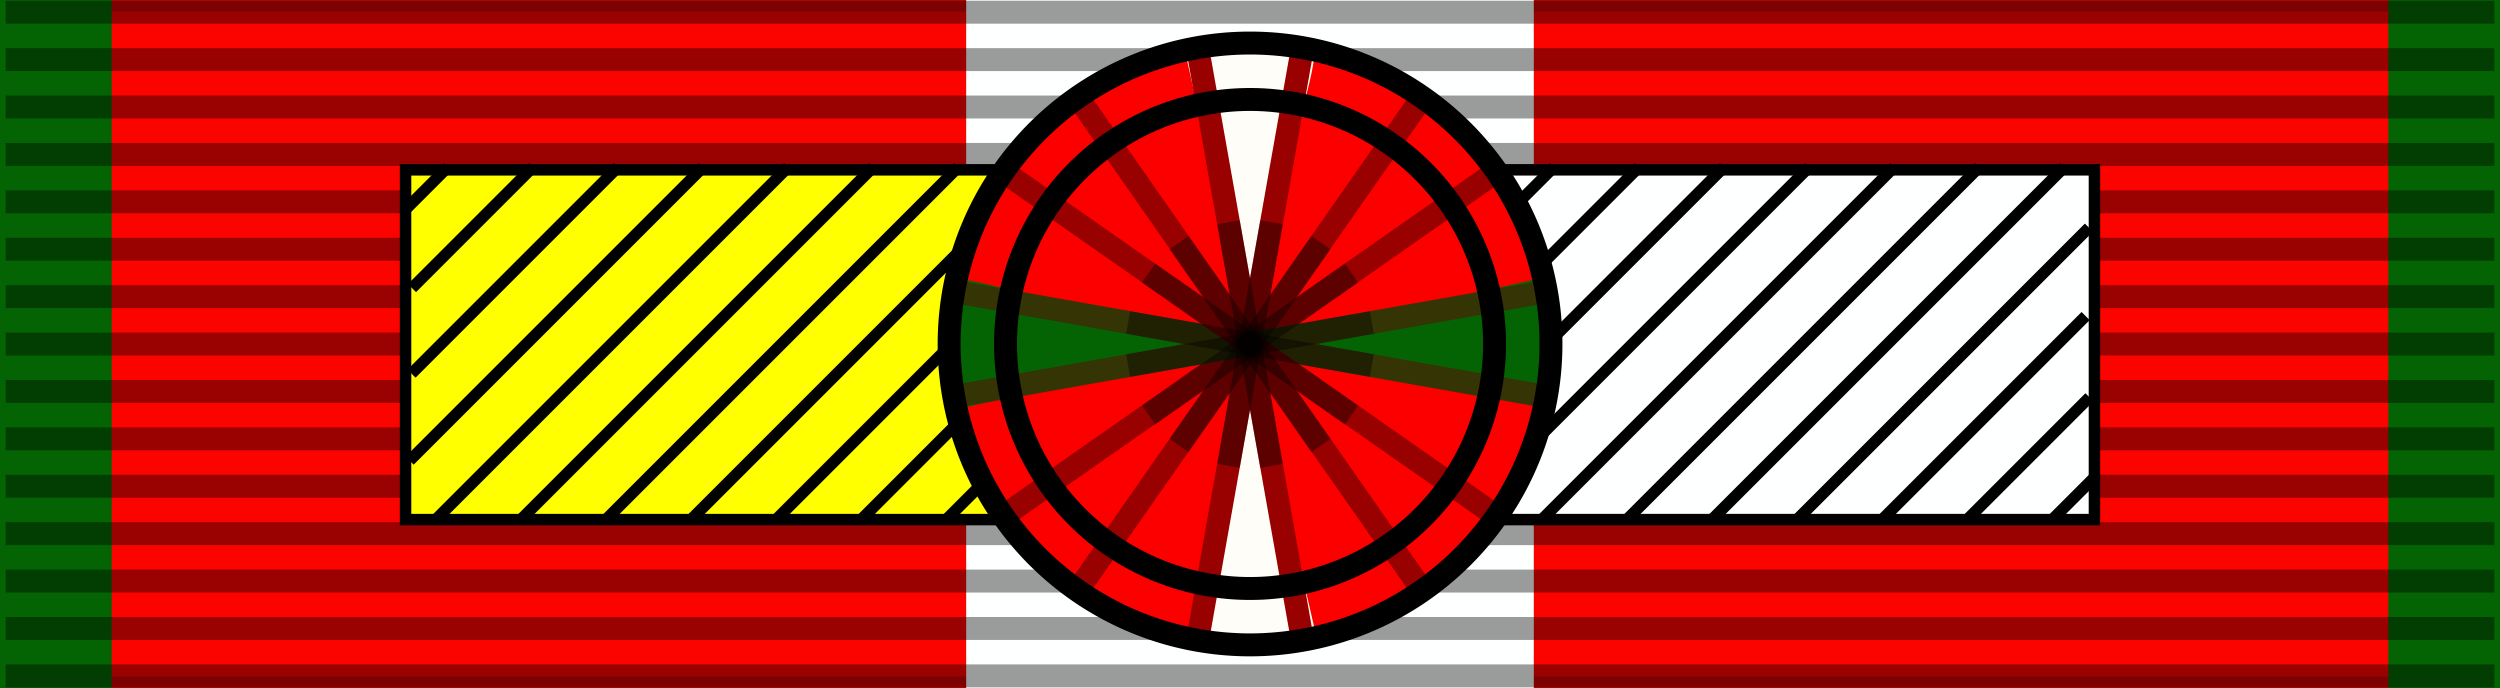 <?xml version="1.0" encoding="UTF-8" standalone="no"?>
<!-- Created with Inkscape (http://www.inkscape.org/) -->
<svg
   xmlns:dc="http://purl.org/dc/elements/1.1/"
   xmlns:cc="http://web.resource.org/cc/"
   xmlns:rdf="http://www.w3.org/1999/02/22-rdf-syntax-ns#"
   xmlns:svg="http://www.w3.org/2000/svg"
   xmlns="http://www.w3.org/2000/svg"
   xmlns:sodipodi="http://inkscape.sourceforge.net/DTD/sodipodi-0.dtd"
   xmlns:inkscape="http://www.inkscape.org/namespaces/inkscape"
   id="svg2"
   sodipodi:version="0.32"
   inkscape:version="0.43"
   width="218"
   height="60"
   version="1.0"
   sodipodi:docbase="D:\olek\Pulpit\svg\inne niż herby\bar2"
   sodipodi:docname="POL_Order_Krzyża_Grunwaldu_2_Klasy_ZG_BAR.svg"
   inkscape:export-filename="D:\olek\Pulpit\svg\inne niż herby\bar\ribbons\kkk.png"
   inkscape:export-xdpi="87.080002"
   inkscape:export-ydpi="87.080002">
  <rect width="100%" height="100%" fill="#808080" stroke="none"/>
  <defs
     id="defs5">
    <linearGradient
       id="linearGradient3114">
      <stop
         style="stop-color:#ffffff;stop-opacity:1;"
         offset="0"
         id="stop3116" />
      <stop
         id="stop3135"
         offset="0.615"
         style="stop-color:#ffffff;stop-opacity:1;" />
      <stop
         id="stop3133"
         offset="1"
         style="stop-color:#c8c8c8;stop-opacity:1;" />
    </linearGradient>
  </defs>
  <sodipodi:namedview
     inkscape:window-height="708"
     inkscape:window-width="1024"
     inkscape:pageshadow="2"
     inkscape:pageopacity="0.0"
     borderopacity="1.0"
     bordercolor="#666666"
     pagecolor="#ffffff"
     id="base"
     borderlayer="top"
     inkscape:zoom="1"
     inkscape:cx="153.64912"
     inkscape:cy="-28.688682"
     inkscape:window-x="-4"
     inkscape:window-y="-4"
     inkscape:current-layer="layer3"
     showguides="true"
     inkscape:guide-bbox="true" />
  <g
     inkscape:groupmode="layer"
     id="layer3"
     inkscape:label="d"
     style="display:inline">
    <rect
       style="opacity:1;color:#000000;fill:#fb0400;fill-opacity:1;fill-rule:evenodd;stroke:#000000;stroke-width:2;stroke-linecap:butt;stroke-linejoin:miter;marker:none;marker-start:none;marker-mid:none;marker-end:none;stroke-miterlimit:4;stroke-dasharray:none;stroke-dashoffset:0;stroke-opacity:0.196;visibility:visible;display:inline;overflow:visible"
       id="rect3997"
       width="218"
       height="60"
       x="0"
       y="0" />
    <rect
       style="color:#000000;fill:#feffff;fill-opacity:1;fill-rule:evenodd;stroke:none;stroke-width:2;stroke-linecap:butt;stroke-linejoin:miter;marker:none;marker-start:none;marker-mid:none;marker-end:none;stroke-miterlimit:4;stroke-dasharray:none;stroke-dashoffset:0;stroke-opacity:1;visibility:visible;display:inline;overflow:visible"
       id="rect2349"
       width="49.497"
       height="63.64"
       x="84.251"
       y="-1.82" />
    <g
       id="g2361"
       transform="translate(-0.336,0)">
      <rect
         y="-1.82"
         x="208.596"
         height="63.64"
         width="10.253"
         id="rect2351"
         style="color:#000000;fill:#046404;fill-opacity:1;fill-rule:evenodd;stroke:none;stroke-width:2;stroke-linecap:butt;stroke-linejoin:miter;marker:none;marker-start:none;marker-mid:none;marker-end:none;stroke-miterlimit:4;stroke-dasharray:none;stroke-dashoffset:0;stroke-opacity:1;visibility:visible;display:inline;overflow:visible" />
      <rect
         y="-1.82"
         x="-0.177"
         height="63.64"
         width="10.253"
         id="rect2353"
         style="color:#000000;fill:#046404;fill-opacity:1;fill-rule:evenodd;stroke:none;stroke-width:2;stroke-linecap:butt;stroke-linejoin:miter;marker:none;marker-start:none;marker-mid:none;marker-end:none;stroke-miterlimit:4;stroke-dasharray:none;stroke-dashoffset:0;stroke-opacity:1;visibility:visible;display:inline;overflow:visible" />
    </g>
  </g>
  <g
     inkscape:groupmode="layer"
     id="layer1"
     inkscape:label="napisy"
     sodipodi:insensitive="true">
    <path
       style="fill:none;fill-opacity:0.196;fill-rule:evenodd;stroke:#000000;stroke-width:2;stroke-linecap:butt;stroke-linejoin:miter;stroke-miterlimit:4;stroke-dasharray:none;stroke-opacity:0.392"
       d="M 0.494,1.064 L 217.506,1.064"
       id="path1327" />
    <path
       style="fill:none;fill-opacity:0.196;fill-rule:evenodd;stroke:#000000;stroke-width:2;stroke-linecap:butt;stroke-linejoin:miter;stroke-miterlimit:4;stroke-dasharray:none;stroke-opacity:0.392"
       d="M 0.494,58.936 L 217.506,58.936"
       id="path1329" />
    <path
       style="fill:none;fill-opacity:0.196;fill-rule:evenodd;stroke:#000000;stroke-width:2;stroke-linecap:butt;stroke-linejoin:miter;stroke-miterlimit:4;stroke-dasharray:none;stroke-opacity:0.392"
       d="M 0.494,5.198 L 217.506,5.198"
       id="path1331" />
    <path
       style="fill:none;fill-opacity:0.196;fill-rule:evenodd;stroke:#000000;stroke-width:2;stroke-linecap:butt;stroke-linejoin:miter;stroke-miterlimit:4;stroke-dasharray:none;stroke-opacity:0.392"
       d="M 0.494,9.331 L 217.506,9.331"
       id="path1333" />
    <path
       style="fill:none;fill-opacity:0.196;fill-rule:evenodd;stroke:#000000;stroke-width:2;stroke-linecap:butt;stroke-linejoin:miter;stroke-miterlimit:4;stroke-dasharray:none;stroke-opacity:0.392"
       d="M 0.494,13.465 L 217.506,13.465"
       id="path1335" />
    <path
       style="fill:none;fill-opacity:0.196;fill-rule:evenodd;stroke:#000000;stroke-width:2;stroke-linecap:butt;stroke-linejoin:miter;stroke-miterlimit:4;stroke-dasharray:none;stroke-opacity:0.392"
       d="M 0.494,17.599 L 217.506,17.599"
       id="path1337" />
    <path
       style="fill:none;fill-opacity:0.196;fill-rule:evenodd;stroke:#000000;stroke-width:2;stroke-linecap:butt;stroke-linejoin:miter;stroke-miterlimit:4;stroke-dasharray:none;stroke-opacity:0.392"
       d="M 0.494,21.733 L 217.506,21.733"
       id="path1339" />
    <path
       style="fill:none;fill-opacity:0.196;fill-rule:evenodd;stroke:#000000;stroke-width:2;stroke-linecap:butt;stroke-linejoin:miter;stroke-miterlimit:4;stroke-dasharray:none;stroke-opacity:0.392"
       d="M 0.494,25.866 L 217.506,25.866"
       id="path1341" />
    <path
       style="fill:none;fill-opacity:0.196;fill-rule:evenodd;stroke:#000000;stroke-width:2;stroke-linecap:butt;stroke-linejoin:miter;stroke-miterlimit:4;stroke-dasharray:none;stroke-opacity:0.392"
       d="M 0.494,30 L 217.506,30"
       id="path1343" />
    <path
       style="fill:none;fill-opacity:0.196;fill-rule:evenodd;stroke:#000000;stroke-width:2;stroke-linecap:butt;stroke-linejoin:miter;stroke-miterlimit:4;stroke-dasharray:none;stroke-opacity:0.392"
       d="M 0.494,34.134 L 217.506,34.134"
       id="path1345" />
    <path
       style="fill:none;fill-opacity:0.196;fill-rule:evenodd;stroke:#000000;stroke-width:2;stroke-linecap:butt;stroke-linejoin:miter;stroke-miterlimit:4;stroke-dasharray:none;stroke-opacity:0.392"
       d="M 0.494,38.267 L 217.506,38.267"
       id="path1347" />
    <path
       style="fill:none;fill-opacity:0.196;fill-rule:evenodd;stroke:#000000;stroke-width:2;stroke-linecap:butt;stroke-linejoin:miter;stroke-miterlimit:4;stroke-dasharray:none;stroke-opacity:0.392"
       d="M 0.494,42.401 L 217.506,42.401"
       id="path1349" />
    <path
       style="fill:none;fill-opacity:0.196;fill-rule:evenodd;stroke:#000000;stroke-width:2;stroke-linecap:butt;stroke-linejoin:miter;stroke-miterlimit:4;stroke-dasharray:none;stroke-opacity:0.392"
       d="M 0.494,46.535 L 217.506,46.535"
       id="path1351" />
    <path
       style="fill:none;fill-opacity:0.196;fill-rule:evenodd;stroke:#000000;stroke-width:2;stroke-linecap:butt;stroke-linejoin:miter;stroke-miterlimit:4;stroke-dasharray:none;stroke-opacity:0.392"
       d="M 0.494,50.669 L 217.506,50.669"
       id="path1353" />
    <path
       style="fill:none;fill-opacity:0.196;fill-rule:evenodd;stroke:#000000;stroke-width:2;stroke-linecap:butt;stroke-linejoin:miter;stroke-miterlimit:4;stroke-dasharray:none;stroke-opacity:0.392"
       d="M 0.494,54.802 L 217.506,54.802"
       id="path1355" />
  </g>
  <g
     inkscape:groupmode="layer"
     id="layer4"
     inkscape:label="f"
     style="display:inline">
    <g
       id="g7112"
       transform="translate(-6.39e-2,-7.5)" />
    <rect
       style="color:#000000;fill:#feffff;fill-opacity:1;fill-rule:evenodd;stroke:#000000;stroke-width:1;stroke-linecap:butt;stroke-linejoin:miter;marker:none;marker-start:none;marker-mid:none;marker-end:none;stroke-miterlimit:4;stroke-dasharray:none;stroke-dashoffset:0;stroke-opacity:1;visibility:visible;display:inline;overflow:visible"
       id="rect1387"
       width="71.031"
       height="30.5"
       x="111.603"
       y="14.809" />
    <rect
       style="color:#000000;fill:#ffff00;fill-opacity:1;fill-rule:evenodd;stroke:#000000;stroke-width:1;stroke-linecap:butt;stroke-linejoin:miter;marker:none;marker-start:none;marker-mid:none;marker-end:none;stroke-miterlimit:4;stroke-dasharray:none;stroke-dashoffset:0;stroke-opacity:1;visibility:visible;display:inline;overflow:visible"
       id="rect1340"
       width="73.459"
       height="30.5"
       x="35.365"
       y="14.809" />
    <path
       style="fill:none;fill-opacity:0.75;fill-rule:evenodd;stroke:#000000;stroke-width:1px;stroke-linecap:butt;stroke-linejoin:miter;stroke-opacity:1"
       d="M 39.052,14.576 L 35.467,18.161"
       id="path2215"
       sodipodi:nodetypes="cc" />
    <path
       style="fill:none;fill-opacity:0.75;fill-rule:evenodd;stroke:#000000;stroke-width:1px;stroke-linecap:butt;stroke-linejoin:miter;stroke-opacity:1;display:inline"
       d="M 182.533,41.728 L 178.838,45.424"
       id="path2217"
       sodipodi:nodetypes="cc" />
    <path
       style="fill:none;fill-opacity:0.75;fill-rule:evenodd;stroke:#000000;stroke-width:1px;stroke-linecap:butt;stroke-linejoin:miter;stroke-opacity:1;display:inline"
       d="M 46.47,14.576 L 35.926,25.121"
       id="path2219"
       sodipodi:nodetypes="cc" />
    <path
       style="fill:none;fill-opacity:0.75;fill-rule:evenodd;stroke:#000000;stroke-width:1px;stroke-linecap:butt;stroke-linejoin:miter;stroke-opacity:1;display:inline"
       d="M 53.889,14.576 L 35.885,32.58"
       id="path2221"
       sodipodi:nodetypes="cc" />
    <path
       style="fill:none;fill-opacity:0.75;fill-rule:evenodd;stroke:#000000;stroke-width:1px;stroke-linecap:butt;stroke-linejoin:miter;stroke-opacity:1;display:inline"
       d="M 61.308,14.576 L 35.72,40.165"
       id="path2223"
       sodipodi:nodetypes="cc" />
    <path
       style="fill:none;fill-opacity:0.75;fill-rule:evenodd;stroke:#000000;stroke-width:1px;stroke-linecap:butt;stroke-linejoin:miter;stroke-opacity:1;display:inline"
       d="M 68.727,14.576 L 37.879,45.424"
       id="path2225" />
    <path
       style="fill:none;fill-opacity:0.75;fill-rule:evenodd;stroke:#000000;stroke-width:1px;stroke-linecap:butt;stroke-linejoin:miter;stroke-opacity:1;display:inline"
       d="M 76.146,14.576 L 45.298,45.424"
       id="path2227" />
    <path
       style="fill:none;fill-opacity:0.75;fill-rule:evenodd;stroke:#000000;stroke-width:1px;stroke-linecap:butt;stroke-linejoin:miter;stroke-opacity:1;display:inline"
       d="M 83.565,14.576 L 52.717,45.424"
       id="path2229" />
    <path
       style="fill:none;fill-opacity:0.75;fill-rule:evenodd;stroke:#000000;stroke-width:1px;stroke-linecap:butt;stroke-linejoin:miter;stroke-opacity:1;display:inline"
       d="M 90.984,14.576 L 60.136,45.424"
       id="path2231" />
    <path
       style="fill:none;fill-opacity:0.75;fill-rule:evenodd;stroke:#000000;stroke-width:1px;stroke-linecap:butt;stroke-linejoin:miter;stroke-opacity:1;display:inline"
       d="M 98.402,14.576 L 67.555,45.424"
       id="path2233" />
    <path
       style="fill:none;fill-opacity:0.75;fill-rule:evenodd;stroke:#000000;stroke-width:1px;stroke-linecap:butt;stroke-linejoin:miter;stroke-opacity:1;display:inline"
       d="M 105.821,14.576 L 74.974,45.424"
       id="path2235" />
    <path
       style="fill:none;fill-opacity:0.75;fill-rule:evenodd;stroke:#000000;stroke-width:1px;stroke-linecap:butt;stroke-linejoin:miter;stroke-opacity:1;display:inline"
       d="M 113.24,14.576 L 82.393,45.424"
       id="path2237" />
    <path
       style="fill:none;fill-opacity:0.75;fill-rule:evenodd;stroke:#000000;stroke-width:1px;stroke-linecap:butt;stroke-linejoin:miter;stroke-opacity:1;display:inline"
       d="M 120.659,14.576 L 89.811,45.424"
       id="path2239" />
    <path
       style="fill:none;fill-opacity:0.75;fill-rule:evenodd;stroke:#000000;stroke-width:1px;stroke-linecap:butt;stroke-linejoin:miter;stroke-opacity:1;display:inline"
       d="M 128.078,14.576 L 97.23,45.424"
       id="path2241" />
    <path
       style="fill:none;fill-opacity:0.75;fill-rule:evenodd;stroke:#000000;stroke-width:1px;stroke-linecap:butt;stroke-linejoin:miter;stroke-opacity:1;display:inline"
       d="M 135.497,14.576 L 104.649,45.424"
       id="path2243" />
    <path
       style="fill:none;fill-opacity:0.75;fill-rule:evenodd;stroke:#000000;stroke-width:1px;stroke-linecap:butt;stroke-linejoin:miter;stroke-opacity:1;display:inline"
       d="M 142.916,14.576 L 112.068,45.424"
       id="path2245" />
    <path
       style="fill:none;fill-opacity:0.75;fill-rule:evenodd;stroke:#000000;stroke-width:1px;stroke-linecap:butt;stroke-linejoin:miter;stroke-opacity:1;display:inline"
       d="M 150.334,14.576 L 119.487,45.424"
       id="path2247" />
    <path
       style="fill:none;fill-opacity:0.75;fill-rule:evenodd;stroke:#000000;stroke-width:1px;stroke-linecap:butt;stroke-linejoin:miter;stroke-opacity:1;display:inline"
       d="M 157.753,14.576 L 126.906,45.424"
       id="path2249" />
    <path
       style="fill:none;fill-opacity:0.75;fill-rule:evenodd;stroke:#000000;stroke-width:1px;stroke-linecap:butt;stroke-linejoin:miter;stroke-opacity:1;display:inline"
       d="M 165.172,14.576 L 134.325,45.424"
       id="path2251" />
    <path
       style="fill:none;fill-opacity:0.75;fill-rule:evenodd;stroke:#000000;stroke-width:1px;stroke-linecap:butt;stroke-linejoin:miter;stroke-opacity:1;display:inline"
       d="M 172.591,14.576 L 141.743,45.424"
       id="path2253" />
    <path
       style="fill:none;fill-opacity:0.75;fill-rule:evenodd;stroke:#000000;stroke-width:1px;stroke-linecap:butt;stroke-linejoin:miter;stroke-opacity:1;display:inline"
       d="M 180.01,14.576 L 149.162,45.424"
       id="path2255" />
    <path
       style="fill:none;fill-opacity:0.75;fill-rule:evenodd;stroke:#000000;stroke-width:1px;stroke-linecap:butt;stroke-linejoin:miter;stroke-opacity:1;display:inline"
       d="M 182.155,19.85 L 156.581,45.424"
       id="path2257"
       sodipodi:nodetypes="cc" />
    <path
       style="fill:none;fill-opacity:0.75;fill-rule:evenodd;stroke:#000000;stroke-width:1px;stroke-linecap:butt;stroke-linejoin:miter;stroke-opacity:1;display:inline"
       d="M 181.865,27.559 L 164,45.424"
       id="path2259"
       sodipodi:nodetypes="cc" />
    <path
       style="fill:none;fill-opacity:0.75;fill-rule:evenodd;stroke:#000000;stroke-width:1px;stroke-linecap:butt;stroke-linejoin:miter;stroke-opacity:1;display:inline"
       d="M 182.199,34.644 L 171.419,45.424"
       id="path2261"
       sodipodi:nodetypes="cc" />
    <path
       sodipodi:type="arc"
       style="color:#000000;fill:#fc0000;fill-opacity:1;fill-rule:evenodd;stroke:none;stroke-width:0.981;stroke-linecap:butt;stroke-linejoin:miter;marker:none;marker-start:none;marker-mid:none;marker-end:none;stroke-miterlimit:4;stroke-dasharray:none;stroke-dashoffset:0;stroke-opacity:1;visibility:visible;display:inline;overflow:visible"
       id="path2316"
       sodipodi:cx="-97.25"
       sodipodi:cy="149.75"
       sodipodi:rx="25.75"
       sodipodi:ry="25.75"
       d="M -71.5 149.75 A 25.75 25.75 0 1 1  -123,149.75 A 25.75 25.75 0 1 1  -71.5 149.75 z"
       transform="matrix(1.019,0,0,1.019,208.102,-122.602)" />
    <g
       style="display:inline"
       id="g1457"
       transform="matrix(-0.386,0.922,-0.922,-0.386,255.879,-39.012)">
      <path
         sodipodi:nodetypes="ccssc"
         id="path1459"
         d="M 120.508,108.906 L 141.722,93.703 C 143.868,96.805 145.296,99.694 145.837,103.72 C 146.048,105.291 120.396,107.447 120.405,109.259 L 120.508,108.906 z "
         style="fill:#fffdf8;fill-opacity:1;fill-rule:evenodd;stroke:none;stroke-width:1px;stroke-linecap:butt;stroke-linejoin:miter;stroke-opacity:1;display:inline" />
      <path
         sodipodi:nodetypes="ccssc"
         id="path1461"
         d="M 99.059,123.982 L 120.119,109.033 C 120.119,109.033 120.231,107.573 120.222,109.386 C 120.214,111.045 94.12,112.36 94.434,113.864 C 95.136,117.226 96.982,120.841 99.059,123.982 z "
         style="fill:#fffdf8;fill-opacity:1;fill-rule:evenodd;stroke:none;stroke-width:1px;stroke-linecap:butt;stroke-linejoin:miter;stroke-opacity:1" />
    </g>
    <g
       id="g1447"
       transform="matrix(0.922,0.386,-0.386,0.922,39.988,-116.879)"
       style="fill:#046404;fill-opacity:1">
      <path
         sodipodi:nodetypes="ccssc"
         id="path3188"
         d="M 120.508,108.906 L 141.722,93.703 C 143.868,96.805 145.296,99.694 145.837,103.72 C 146.048,105.291 120.396,107.447 120.405,109.259 L 120.508,108.906 z "
         style="fill:#046404;fill-opacity:1;fill-rule:evenodd;stroke:none;stroke-width:1px;stroke-linecap:butt;stroke-linejoin:miter;stroke-opacity:1;display:inline" />
      <path
         sodipodi:nodetypes="ccssc"
         id="path2313"
         d="M 99.059,123.982 L 120.119,109.033 C 120.119,109.033 120.231,107.573 120.222,109.386 C 120.214,111.045 94.12,112.36 94.434,113.864 C 95.136,117.226 96.982,120.841 99.059,123.982 z "
         style="fill:#046404;fill-opacity:1;fill-rule:evenodd;stroke:none;stroke-width:1px;stroke-linecap:butt;stroke-linejoin:miter;stroke-opacity:1" />
    </g>
    <g
       id="g1425"
       style="fill:#990100;fill-opacity:1;stroke:#990000;stroke-opacity:1"
       transform="translate(-12.374,-149.553)">
      <g
         transform="matrix(0.707,0.707,-0.707,0.707,153.725,10.378)"
         id="g4970"
         style="fill:#990100;fill-opacity:1;stroke:#990000;stroke-opacity:1;display:inline">
        <path
           style="fill:#990100;fill-opacity:1;fill-rule:evenodd;stroke:#990000;stroke-width:2;stroke-linecap:butt;stroke-linejoin:miter;stroke-miterlimit:4;stroke-dasharray:none;stroke-opacity:1"
           d="M 101.287,116.899 L 92.213,168.101"
           id="path4972" />
        <path
           style="fill:#990100;fill-opacity:1;fill-rule:evenodd;stroke:#990000;stroke-width:2;stroke-linecap:butt;stroke-linejoin:miter;stroke-miterlimit:4;stroke-dasharray:none;stroke-opacity:1;display:inline"
           d="M 92.213,116.899 L 101.287,168.101"
           id="path4974" />
      </g>
      <g
         id="g1414"
         style="fill:#990100;fill-opacity:1;stroke:#990000;stroke-opacity:1">
        <g
           style="fill:#990100;fill-opacity:1;stroke:#990000;stroke-opacity:1;display:inline"
           id="g4960"
           transform="translate(24.624,37.053)">
          <path
             id="path3191"
             d="M 101.287,116.899 L 92.213,168.101"
             style="fill:#990100;fill-opacity:1;fill-rule:evenodd;stroke:#990000;stroke-width:2;stroke-linecap:butt;stroke-linejoin:miter;stroke-miterlimit:4;stroke-dasharray:none;stroke-opacity:1" />
          <path
             id="path4958"
             d="M 92.213,116.899 L 101.287,168.101"
             style="fill:#990100;fill-opacity:1;fill-rule:evenodd;stroke:#990000;stroke-width:2;stroke-linecap:butt;stroke-linejoin:miter;stroke-miterlimit:4;stroke-dasharray:none;stroke-opacity:1;display:inline" />
        </g>
        <g
           style="fill:#990100;fill-opacity:1;stroke:#990000;stroke-opacity:1;display:inline"
           id="g4964"
           transform="matrix(4.553649e-18,1,-1,4.553649e-18,263.875,82.803)">
          <path
             id="path4966"
             d="M 101.287,116.899 L 92.213,168.101"
             style="fill:#343404;fill-opacity:1;fill-rule:evenodd;stroke:#343404;stroke-width:2;stroke-linecap:butt;stroke-linejoin:miter;stroke-miterlimit:4;stroke-dasharray:none;stroke-opacity:1" />
          <path
             id="path4968"
             d="M 92.213,116.899 L 101.287,168.101"
             style="fill:#343404;fill-opacity:1;fill-rule:evenodd;stroke:#343404;stroke-width:2;stroke-linecap:butt;stroke-linejoin:miter;stroke-miterlimit:4;stroke-dasharray:none;stroke-opacity:1;display:inline;opacity:1;color:#000000;marker:none;marker-start:none;marker-mid:none;marker-end:none;stroke-dashoffset:0;visibility:visible;overflow:visible" />
        </g>
        <g
           style="fill:#990100;fill-opacity:1;stroke:#990000;stroke-opacity:1;display:inline"
           id="g4976"
           transform="matrix(-0.707,0.707,-0.707,-0.707,290.55,211.903)">
          <path
             id="path4978"
             d="M 101.287,116.899 L 92.213,168.101"
             style="fill:#990100;fill-opacity:1;fill-rule:evenodd;stroke:#990000;stroke-width:2;stroke-linecap:butt;stroke-linejoin:miter;stroke-miterlimit:4;stroke-dasharray:none;stroke-opacity:1" />
          <path
             id="path4980"
             d="M 92.213,116.899 L 101.287,168.101"
             style="fill:#990100;fill-opacity:1;fill-rule:evenodd;stroke:#990000;stroke-width:2;stroke-linecap:butt;stroke-linejoin:miter;stroke-miterlimit:4;stroke-dasharray:none;stroke-opacity:1;display:inline" />
        </g>
      </g>
    </g>
    <path
       sodipodi:type="arc"
       style="color:#000000;fill:none;fill-opacity:1;fill-rule:evenodd;stroke:#000000;stroke-width:2.415;stroke-linecap:butt;stroke-linejoin:miter;marker:none;marker-start:none;marker-mid:none;marker-end:none;stroke-miterlimit:4;stroke-dasharray:none;stroke-dashoffset:0;stroke-opacity:1;visibility:visible;display:inline;overflow:visible"
       id="path5857"
       sodipodi:cx="-97.25"
       sodipodi:cy="149.75"
       sodipodi:rx="25.75"
       sodipodi:ry="25.75"
       d="M -71.5 149.75 A 25.75 25.75 0 1 1  -123,149.75 A 25.75 25.75 0 1 1  -71.5 149.75 z"
       transform="matrix(0.828,0,0,0.828,189.526,-93.998)" />
    <path
       style="fill:#000000;fill-opacity:0.392;fill-rule:evenodd;stroke:none;stroke-width:2;stroke-linecap:butt;stroke-linejoin:miter;stroke-miterlimit:4;stroke-dasharray:none;stroke-opacity:1;display:inline"
       d="M 109.891,19.203 L 106.141,40.453 L 108.109,40.797 L 111.859,19.547 L 109.891,19.203 z "
       id="path6732" />
    <path
       style="fill:#000000;fill-opacity:0.392;fill-rule:evenodd;stroke:none;stroke-width:2;stroke-linecap:butt;stroke-linejoin:miter;stroke-miterlimit:4;stroke-dasharray:none;stroke-opacity:1;display:inline"
       d="M 108.109,19.203 L 106.141,19.547 L 109.891,40.797 L 111.859,40.453 L 108.109,19.203 z "
       id="path6734" />
    <path
       style="fill:#000000;fill-opacity:0.392;fill-rule:evenodd;stroke:none;stroke-width:2;stroke-linecap:butt;stroke-linejoin:miter;stroke-miterlimit:4;stroke-dasharray:none;stroke-opacity:1;display:inline"
       d="M 98.547,27.141 L 98.203,29.109 L 119.453,32.859 L 119.797,30.891 L 98.547,27.141 z "
       id="path6736" />
    <path
       sodipodi:type="arc"
       style="color:#000000;fill:none;fill-opacity:1;fill-rule:evenodd;stroke:#000000;stroke-width:1.963;stroke-linecap:butt;stroke-linejoin:miter;marker:none;marker-start:none;marker-mid:none;marker-end:none;stroke-miterlimit:4;stroke-dasharray:none;stroke-dashoffset:0;stroke-opacity:1;visibility:visible;display:inline;overflow:visible"
       id="path4982"
       sodipodi:cx="-97.25"
       sodipodi:cy="149.75"
       sodipodi:rx="25.75"
       sodipodi:ry="25.75"
       d="M -71.5 149.75 A 25.75 25.75 0 1 1  -123,149.75 A 25.75 25.75 0 1 1  -71.5 149.75 z"
       transform="matrix(1.019,0,0,1.019,208.102,-122.602)" />
    <path
       style="fill:#000000;fill-opacity:0.392;fill-rule:evenodd;stroke:none;stroke-width:2;stroke-linecap:butt;stroke-linejoin:miter;stroke-miterlimit:4;stroke-dasharray:none;stroke-opacity:1;display:inline"
       d="M 119.453,27.141 L 98.203,30.891 L 98.547,32.859 L 119.797,29.109 L 119.453,27.141 z "
       id="path6738" />
    <path
       style="fill:#000000;fill-opacity:0.392;fill-rule:evenodd;stroke:none;stroke-width:2;stroke-linecap:butt;stroke-linejoin:miter;stroke-miterlimit:4;stroke-dasharray:none;stroke-opacity:1;display:inline"
       d="M 117.266,22.984 L 99.578,35.359 L 100.734,37.016 L 118.422,24.641 L 117.266,22.984 z "
       id="path6740" />
    <path
       style="fill:#000000;fill-opacity:0.392;fill-rule:evenodd;stroke:none;stroke-width:2;stroke-linecap:butt;stroke-linejoin:miter;stroke-miterlimit:4;stroke-dasharray:none;stroke-opacity:1;display:inline"
       d="M 114.359,20.578 L 101.984,38.266 L 103.641,39.422 L 116.016,21.734 L 114.359,20.578 z "
       id="path6742" />
    <path
       style="fill:#000000;fill-opacity:0.392;fill-rule:evenodd;stroke:none;stroke-width:2;stroke-linecap:butt;stroke-linejoin:miter;stroke-miterlimit:4;stroke-dasharray:none;stroke-opacity:1;display:inline"
       d="M 103.641,20.578 L 101.984,21.734 L 114.359,39.422 L 116.016,38.266 L 103.641,20.578 z "
       id="path6744" />
    <path
       style="fill:#000000;fill-opacity:0.392;fill-rule:evenodd;stroke:none;stroke-width:2;stroke-linecap:butt;stroke-linejoin:miter;stroke-miterlimit:4;stroke-dasharray:none;stroke-opacity:1;display:inline"
       d="M 100.734,22.984 L 99.578,24.641 L 117.266,37.016 L 118.422,35.359 L 100.734,22.984 z "
       id="path6746" />
  </g>
</svg>
